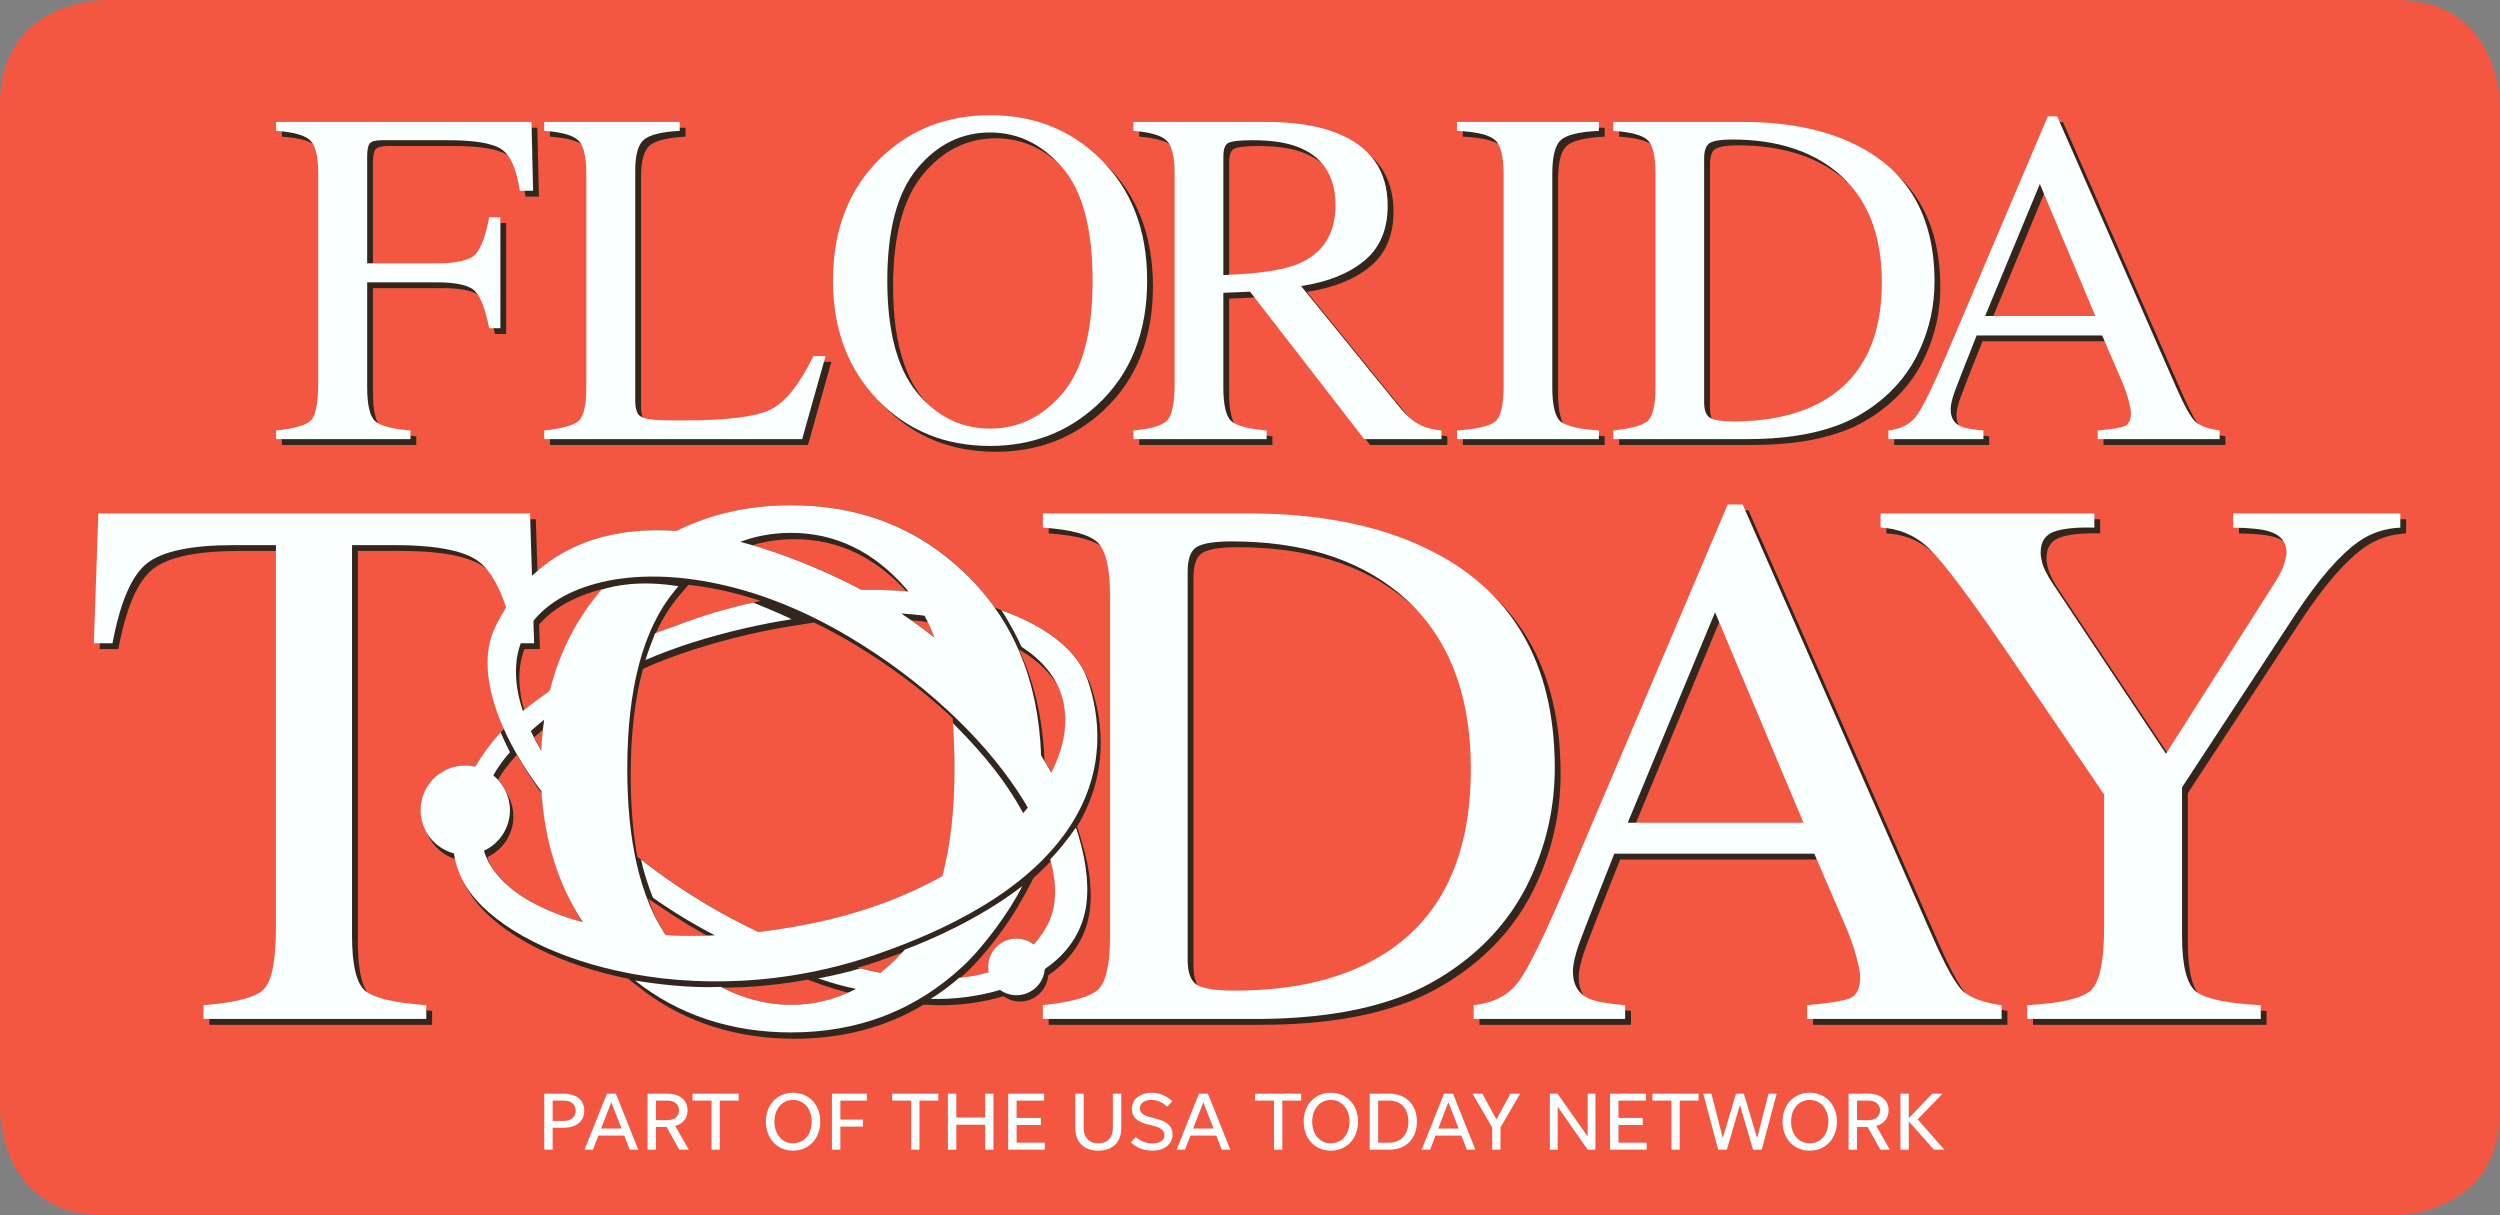 <?xml version="1.0" encoding="UTF-8" standalone="no"?>
<svg
   xmlns:dc="http://purl.org/dc/elements/1.1/"
   xmlns:cc="http://creativecommons.org/ns#"
   xmlns:rdf="http://www.w3.org/1999/02/22-rdf-syntax-ns#"
   xmlns:svg="http://www.w3.org/2000/svg"
   xmlns="http://www.w3.org/2000/svg"
   xmlns:sodipodi="http://sodipodi.sourceforge.net/DTD/sodipodi-0.dtd"
   xmlns:inkscape="http://www.inkscape.org/namespaces/inkscape"
   width="300pt"
   height="145.829pt"
   viewBox="0 0 300 145.829"
   version="1.2"
   id="svg14494"
   sodipodi:docname="Florida Today (2021-01-21).svg"
   inkscape:version="1.0 (4035a4fb49, 2020-05-01)">
  <rect x="0" y="0" width="300" height="145.829" fill="#808080" stroke="none"/>
  <sodipodi:namedview
     inkscape:document-rotation="0"
     pagecolor="#ffffff"
     bordercolor="#666666"
     borderopacity="1"
     objecttolerance="10"
     gridtolerance="10"
     guidetolerance="10"
     inkscape:pageopacity="0"
     inkscape:pageshadow="2"
     inkscape:window-width="1600"
     inkscape:window-height="837"
     id="namedview14496"
     showgrid="false"
     fit-margin-top="0"
     fit-margin-left="0"
     fit-margin-right="0"
     fit-margin-bottom="0"
     inkscape:zoom="1.7180859"
     inkscape:cx="195.00608"
     inkscape:cy="102.33119"
     inkscape:window-x="-8"
     inkscape:window-y="-8"
     inkscape:window-maximized="1"
     inkscape:current-layer="svg14494" />
  <defs
     id="defs4965" />
  <path
     id="path19292"
     d="M 12.501,0 C 12.501,0 0,0 0,12.5 v 120.829 c 0,0 0,12.5 12.501,12.5 H 287.502 c 0,0 12.498,0 12.498,-12.5 V 12.5 C 300,12.5 300,0 287.502,0 H 12.501"
     style="clip-rule:nonzero;fill:#f35742;fill-opacity:1;fill-rule:nonzero;stroke:none;stroke-width:1.006" />
  <path
     style="clip-rule:nonzero;fill:#33261c;fill-opacity:1;fill-rule:nonzero;stroke:none;stroke-width:1.042"
     d="m 33.826,52.356 c 2.266,-0.24 3.67,-0.655 4.215,-1.237 0.562,-0.594 0.842,-2.144 0.842,-4.635 v -24.919 c 0,-2.039 -0.309,-3.369 -0.928,-3.988 -0.618,-0.639 -1.994,-1.029 -4.13,-1.18 v -1.07 H 64.473 l 0.199,8.264 h -1.603 c -0.391,-2.641 -1.131,-4.309 -2.218,-5.001 -1.086,-0.712 -3.231,-1.066 -6.433,-1.07 h -7.865 c -0.769,0 -1.265,0.134 -1.489,0.395 -0.208,0.264 -0.309,0.777 -0.309,1.546 v 12.838 h 8.317 c 2.45,0 4.012,-0.366 4.688,-1.095 0.675,-0.732 1.217,-2.209 1.632,-4.439 h 1.347 v 13.314 h -1.347 c -0.431,-2.23 -0.985,-3.699 -1.66,-4.407 -0.671,-0.732 -2.226,-1.099 -4.659,-1.099 H 44.755 V 47.16 c 0,2.116 0.317,3.475 0.956,4.073 0.655,0.582 2.067,0.956 4.24,1.123 v 1.042 H 33.826 v -1.042"
     id="path19296" />
  <path
     style="clip-rule:nonzero;fill:#33261c;fill-opacity:1;fill-rule:nonzero;stroke:none;stroke-width:1.042"
     d="m 65.995,52.356 c 2.12,-0.224 3.487,-0.598 4.102,-1.123 0.639,-0.541 0.956,-1.9 0.956,-4.073 V 21.566 c 0,-2.039 -0.309,-3.369 -0.928,-3.988 -0.618,-0.639 -1.994,-1.029 -4.13,-1.18 v -1.07 h 16.268 v 1.07 c -2.116,0.114 -3.54,0.46 -4.272,1.042 -0.708,0.578 -1.066,1.827 -1.066,3.735 v 27.641 c 0,0.639 0.102,1.143 0.309,1.518 0.224,0.358 0.704,0.582 1.432,0.675 0.431,0.057 0.879,0.094 1.351,0.11 0.484,0.016 1.383,0.033 2.694,0.033 5.115,0 8.569,-0.423 10.368,-1.265 1.798,-0.846 3.54,-2.999 5.225,-6.462 H 99.764 l -2.808,9.973 H 65.995 v -1.042"
     id="path19302" />
  <path
     style="clip-rule:nonzero;fill:#33261c;fill-opacity:1;fill-rule:nonzero;stroke:none;stroke-width:1.042"
     d="m 110.742,47.807 c 2.376,2.885 5.298,4.325 8.765,4.325 3.389,0 6.283,-1.404 8.679,-4.211 2.417,-2.832 3.625,-7.345 3.625,-13.542 0,-6.274 -1.217,-10.807 -3.654,-13.599 -2.437,-2.787 -5.318,-4.183 -8.651,-4.183 -3.446,0 -6.368,1.449 -8.765,4.354 -2.38,2.885 -3.569,7.357 -3.569,13.428 0,6.047 1.188,10.522 3.569,13.428 m -4.301,-28.206 c 3.54,-3.389 7.894,-5.082 13.066,-5.082 5.188,0 9.55,1.705 13.09,5.111 3.841,3.691 5.758,8.606 5.758,14.75 0,6.234 -1.982,11.198 -5.953,14.889 -3.56,3.296 -7.857,4.94 -12.895,4.944 -5.396,0 -9.867,-1.827 -13.428,-5.481 -3.617,-3.723 -5.424,-8.508 -5.424,-14.351 0,-6.144 1.929,-11.068 5.786,-14.779"
     id="path19308" />
  <path
     style="clip-rule:nonzero;fill:#33261c;fill-opacity:1;fill-rule:nonzero;stroke:none;stroke-width:1.042"
     d="m 156.376,32.414 c 3.052,-1.257 4.578,-3.617 4.578,-7.084 0,-3.328 -1.371,-5.607 -4.102,-6.824 -1.461,-0.655 -3.402,-0.981 -5.815,-0.985 -1.632,0 -2.633,0.122 -3.007,0.366 -0.358,0.224 -0.533,0.769 -0.533,1.632 v 14.185 c 4.138,-0.151 7.096,-0.582 8.879,-1.29 m -19.666,19.942 c 2.209,-0.208 3.585,-0.639 4.13,-1.29 0.541,-0.659 0.814,-2.181 0.814,-4.582 v -24.919 c 0,-2.018 -0.309,-3.341 -0.928,-3.959 -0.602,-0.635 -1.937,-1.038 -4.016,-1.208 v -1.07 h 15.926 c 3.316,0 6.079,0.423 8.289,1.27 4.195,1.591 6.295,4.521 6.295,8.793 0,2.865 -0.94,5.066 -2.812,6.6 -1.855,1.534 -4.382,2.547 -7.585,3.035 l 11.853,14.579 c 0.732,0.895 1.461,1.554 2.193,1.965 0.732,0.411 1.668,0.671 2.808,0.785 v 1.042 h -9.269 l -13.709,-17.7 -3.202,0.142 V 47.16 c 0,2.136 0.317,3.495 0.956,4.073 0.655,0.562 2.067,0.936 4.24,1.123 v 1.042 h -15.983 v -1.042"
     id="path19314" />
  <path
     style="clip-rule:nonzero;fill:#33261c;fill-opacity:1;fill-rule:nonzero;stroke:none;stroke-width:1.042"
     d="m 175.541,52.356 c 2.34,-0.167 3.853,-0.513 4.549,-1.038 0.692,-0.545 1.038,-1.929 1.042,-4.159 V 21.566 c 0,-2.112 -0.35,-3.471 -1.042,-4.073 -0.696,-0.614 -2.209,-0.981 -4.549,-1.095 v -1.07 h 17.021 v 1.07 c -2.34,0.114 -3.857,0.48 -4.549,1.095 -0.696,0.602 -1.042,1.961 -1.042,4.073 V 47.16 c 0,2.23 0.346,3.613 1.042,4.159 0.692,0.525 2.209,0.871 4.549,1.038 v 1.042 h -17.021 v -1.042"
     id="path19320" />
  <path
     style="clip-rule:nonzero;fill:#33261c;fill-opacity:1;fill-rule:nonzero;stroke:none;stroke-width:1.042"
     d="m 205.868,50.81 c 0.472,0.301 1.424,0.452 2.865,0.452 4.5,0 8.195,-0.891 11.1,-2.669 4.456,-2.734 6.681,-7.406 6.685,-14.018 0,-5.9 -1.835,-10.339 -5.505,-13.314 -3.145,-2.547 -7.316,-3.821 -12.5,-3.821 -1.294,0 -2.173,0.138 -2.645,0.419 -0.448,0.281 -0.671,0.899 -0.671,1.855 v 29.244 c 0,0.936 0.224,1.554 0.671,1.851 m -11.572,1.546 c 2.1,-0.224 3.467,-0.598 4.102,-1.123 0.639,-0.541 0.956,-1.9 0.956,-4.073 V 21.566 c 0,-2.096 -0.309,-3.442 -0.928,-4.045 -0.618,-0.598 -1.994,-0.972 -4.13,-1.123 v -1.07 h 15.507 c 5.229,0 9.644,0.867 13.261,2.588 6.514,3.092 9.774,8.614 9.774,16.577 0,2.861 -0.59,5.587 -1.77,8.171 -1.16,2.584 -2.922,4.769 -5.282,6.547 -1.497,1.123 -3.052,1.978 -4.659,2.555 -2.942,1.086 -6.555,1.632 -10.844,1.632 h -15.987 v -1.042"
     id="path19326" />
  <path
     style="clip-rule:nonzero;fill:#33261c;fill-opacity:1;fill-rule:nonzero;stroke:none;stroke-width:1.042"
     d="m 252.14,38.619 -6.661,-15.841 -6.571,15.841 z m -24.837,14.779 v -1.042 c 1.481,-0.167 2.588,-0.728 3.316,-1.685 0.753,-0.956 2.022,-3.548 3.821,-7.78 l 11.995,-28.235 h 1.123 l 14.327,32.617 c 0.96,2.169 1.713,3.52 2.275,4.045 0.582,0.505 1.546,0.85 2.893,1.038 v 1.042 h -14.632 v -1.042 c 1.685,-0.146 2.771,-0.326 3.255,-0.533 0.488,-0.224 0.732,-0.757 0.732,-1.603 0,-0.277 -0.093,-0.777 -0.281,-1.489 -0.187,-0.708 -0.452,-1.457 -0.785,-2.246 l -2.389,-5.534 h -15.055 c -1.501,3.764 -2.401,6.071 -2.698,6.913 -0.285,0.822 -0.423,1.477 -0.423,1.965 0,0.972 0.395,1.648 1.18,2.022 0.488,0.224 1.404,0.395 2.751,0.505 v 1.042 h -11.405"
     id="path19332" />
  <path
     style="clip-rule:nonzero;fill:#33261c;fill-opacity:1;fill-rule:nonzero;stroke:none;stroke-width:1.042"
     d="m 144.291,118.856 c 0.745,0.476 2.266,0.716 4.565,0.716 7.161,0 13.062,-1.42 17.688,-4.256 7.1,-4.354 10.653,-11.8 10.657,-22.339 0,-9.403 -2.93,-16.475 -8.777,-21.224 -5.013,-4.057 -11.658,-6.087 -19.926,-6.087 -2.059,0 -3.463,0.224 -4.207,0.671 -0.716,0.448 -1.074,1.432 -1.074,2.958 V 115.902 c 0,1.489 0.358,2.478 1.074,2.954 m -18.445,2.462 c 3.341,-0.358 5.522,-0.956 6.535,-1.79 1.013,-0.867 1.522,-3.031 1.522,-6.49 V 72.249 c 0,-3.345 -0.492,-5.493 -1.477,-6.449 -0.985,-0.956 -3.178,-1.55 -6.58,-1.79 v -1.701 h 24.711 c 8.329,0 15.373,1.371 21.134,4.118 10.388,4.928 15.58,13.733 15.58,26.416 0,4.569 -0.94,8.911 -2.82,13.029 -1.851,4.118 -4.659,7.597 -8.419,10.433 -2.389,1.79 -4.867,3.145 -7.43,4.073 -4.688,1.729 -10.449,2.596 -17.281,2.596 h -25.476 v -1.656"
     id="path19338" />
  <path
     style="clip-rule:nonzero;fill:#33261c;fill-opacity:1;fill-rule:nonzero;stroke:none;stroke-width:1.042"
     d="m 217.118,99.426 -10.612,-25.256 -10.478,25.256 z m -39.583,23.547 v -1.656 c 2.36,-0.269 4.118,-1.164 5.286,-2.686 1.196,-1.526 3.223,-5.66 6.087,-12.402 l 19.12,-44.995 h 1.79 l 22.831,51.978 c 1.526,3.463 2.734,5.611 3.63,6.449 0.924,0.806 2.462,1.359 4.61,1.656 v 1.656 h -23.324 v -1.656 c 2.686,-0.236 4.415,-0.521 5.192,-0.85 0.773,-0.358 1.16,-1.208 1.164,-2.551 0,-0.452 -0.151,-1.241 -0.448,-2.372 -0.301,-1.135 -0.716,-2.327 -1.253,-3.585 l -3.809,-8.818 h -23.995 c -2.389,5.998 -3.821,9.668 -4.297,11.015 -0.452,1.31 -0.675,2.356 -0.675,3.133 0,1.55 0.631,2.625 1.88,3.223 0.777,0.358 2.242,0.627 4.39,0.806 v 1.656 h -18.18"
     id="path19344" />
  <path
     style="clip-rule:nonzero;fill:#33261c;fill-opacity:1;fill-rule:nonzero;stroke:none;stroke-width:1.042"
     d="m 252.018,62.309 v 1.701 c -2.144,-0.061 -3.76,0.106 -4.834,0.492 -1.074,0.391 -1.611,1.225 -1.611,2.507 0,0.391 0.089,0.883 0.269,1.477 0.179,0.57 0.582,1.331 1.208,2.283 l 13.566,20.374 13.163,-20.687 c 0.537,-0.863 0.879,-1.579 1.034,-2.148 0.175,-0.566 0.269,-0.985 0.269,-1.253 0,-1.314 -0.708,-2.177 -2.108,-2.596 -0.834,-0.269 -2.266,-0.415 -4.297,-0.448 v -1.701 h 20.056 v 1.701 c -1.847,0.089 -3.507,0.643 -4.968,1.656 -2.271,1.583 -4.822,4.525 -7.658,8.818 l -13.566,20.687 v 17.867 c 0,3.552 0.566,5.774 1.705,6.669 1.164,0.867 3.743,1.404 7.743,1.611 v 1.656 h -28.027 v -1.656 c 4.15,-0.236 6.714,-0.85 7.703,-1.835 1.013,-1.017 1.518,-3.524 1.522,-7.524 V 96.021 l -12,-17.594 c -4.15,-6.059 -7.06,-9.941 -8.732,-11.641 -1.672,-1.729 -3.699,-2.653 -6.087,-2.775 v -1.701 h 25.651"
     id="path19350" />
  <path
     style="clip-rule:nonzero;fill:#33261c;fill-opacity:1;fill-rule:nonzero;stroke:none;stroke-width:1.042"
     d="M 12.496,62.309 H 64.299 l 0.492,15.58 h -2.193 c -1.074,-4.895 -2.45,-8.073 -4.118,-9.534 -1.644,-1.493 -5.119,-2.242 -10.433,-2.242 h -5.103 v 46.924 c 0,3.552 0.549,5.762 1.656,6.624 1.103,0.838 3.52,1.388 7.251,1.656 v 1.656 H 25.122 v -1.656 c 3.882,-0.297 6.299,-0.94 7.255,-1.929 0.952,-0.981 1.432,-3.459 1.432,-7.43 V 66.113 h -5.103 c -5.078,0 -8.541,0.732 -10.388,2.193 -1.823,1.465 -3.194,4.659 -4.118,9.583 h -2.242 l 0.537,-15.58"
     id="path19356" />
  <path
     style="clip-rule:nonzero;fill:#33261c;fill-opacity:1;fill-rule:nonzero;stroke:none;stroke-width:1.042"
     d="m 129.289,99.748 c -0.045,-0.134 -0.334,-1.07 -0.415,-1.322 3.882,-6.482 3.084,-12.691 1.685,-16.805 -0.981,-2.877 -3.662,-5.408 -7.76,-7.324 -0.757,-0.35 -2.523,-1.062 -3.422,-1.388 -1.042,-1.465 -2.222,-2.844 -3.552,-4.126 -5.644,-5.432 -12.598,-8.15 -20.866,-8.15 -5.074,0 -9.656,1.034 -13.745,3.084 -2.983,-0.212 -5.758,-0.028 -8.305,0.574 -7.719,1.835 -11.609,7.048 -13.513,11.092 -1.294,2.751 -1.123,6.437 0.492,10.653 0.183,0.472 0.387,0.944 0.598,1.42 -1.176,1.298 -2.637,3.044 -3.418,4.541 -0.387,-0.089 -0.789,-0.134 -1.204,-0.134 -2.954,0 -5.359,2.405 -5.359,5.359 0,2.486 1.701,4.586 4,5.188 0.199,1.322 0.655,2.669 1.465,3.967 1.335,2.14 3.695,4.203 6.836,5.969 3.206,1.807 7.149,3.247 11.405,4.179 0.252,0.057 0.509,0.102 0.765,0.155 0.671,0.525 1.827,1.424 2.018,1.567 5.017,3.723 11.096,5.648 17.965,5.648 5.778,0 10.946,-1.367 15.503,-4.089 0.586,0.024 1.676,0.069 1.823,0.073 2.604,0.024 5.302,-0.354 7.751,-1.086 0.557,0.399 1.241,0.639 1.978,0.639 1.786,0 3.255,-1.388 3.389,-3.137 2.181,-1.506 4.159,-3.711 4.842,-6.905 0.529,-2.466 0.26,-5.591 -0.769,-9.041 -0.061,-0.195 -0.122,-0.395 -0.187,-0.598 m -71.183,2.344 c 1.839,-0.85 3.121,-2.714 3.121,-4.871 0,-1.681 -0.781,-3.186 -1.998,-4.171 0.557,-0.989 1.318,-2.035 2.421,-3.247 0.936,1.713 2.063,3.442 3.361,5.164 0.374,5.986 2.026,11.222 4.96,15.71 -6.47,-1.77 -10.734,-4.834 -11.865,-8.586 m 5.623,-14.368 c 0.509,-0.46 1.046,-0.911 1.603,-1.355 -0.175,1.204 -0.293,2.45 -0.354,3.723 -0.472,-0.802 -0.883,-1.591 -1.249,-2.368 m 8.272,-16.707 c -2.869,3.402 -4.862,7.361 -5.99,11.865 -0.7,0.509 -1.449,1.062 -2.279,1.681 -0.326,0.24 -0.643,0.496 -0.96,0.761 -1.196,-3.617 -1.103,-6.864 0.346,-9.452 1.538,-2.755 4.468,-4.777 8.464,-5.847 0.5,-0.138 1.017,-0.256 1.546,-0.358 -0.391,0.472 -1.074,1.29 -1.127,1.351 m 40.177,5.501 c -1.294,-1.017 -2.629,-1.99 -4.004,-2.901 0.956,0.061 1.888,0.155 2.799,0.269 0.444,0.818 0.842,1.697 1.204,2.633 M 94.959,63.949 c 5.314,0 9.912,2.222 13.79,6.669 0.102,0.114 0.191,0.24 0.285,0.358 -1.579,-0.13 -3.194,-0.208 -4.846,-0.203 -0.256,0 -0.517,0.012 -0.777,0.012 -0.911,-0.484 -1.827,-0.952 -2.763,-1.392 -4.171,-1.949 -8.101,-3.406 -11.78,-4.37 1.904,-0.716 3.931,-1.074 6.091,-1.074 m -13.969,6.938 c 0.126,-0.151 0.903,-1.054 1.253,-1.461 0.989,0.114 1.99,0.256 3.003,0.448 2.376,0.456 4.757,1.131 7.141,1.998 -0.895,0.195 -2.344,0.513 -2.458,0.537 -2.999,0.688 -5.949,1.583 -8.793,2.686 -0.842,0.326 -2.36,0.834 -3.276,1.18 0.838,-2.071 1.88,-3.87 3.129,-5.387 m 3.691,41.402 c -1.632,0.033 -3.219,0.008 -4.769,-0.077 -0.993,-1.489 -1.823,-3.198 -2.494,-5.115 0.358,0.236 1.192,0.789 1.278,0.846 2.283,1.583 4.667,3.027 7.125,4.305 -0.378,0.012 -0.761,0.033 -1.139,0.041 m 10.278,8.293 c -2.881,0 -5.766,-0.769 -8.191,-2.03 -0.061,-0.033 -0.92,-0.549 -1.322,-0.789 1.103,0.012 2.209,-0.004 3.324,-0.061 2.608,-0.122 5.204,-0.427 7.768,-0.899 0.557,0.199 1.921,0.692 2.014,0.72 1.554,0.517 2.848,0.867 4.199,1.147 -2.389,1.253 -4.993,1.912 -7.792,1.912 m 13.363,-6.307 c -0.838,0.92 -1.717,1.742 -2.633,2.47 -0.692,-0.134 -1.4,-0.285 -2.136,-0.464 -0.077,-0.016 -1.465,-0.403 -2.136,-0.59 1.217,-0.33 2.429,-0.696 3.625,-1.107 1.575,-0.541 3.08,-1.107 4.521,-1.693 -0.203,0.224 -1.152,1.286 -1.241,1.383 m -9.045,-3.87 c -2.738,0.643 -5.489,1.119 -8.236,1.436 -2.063,-0.972 -4.114,-2.051 -6.12,-3.247 -2.673,-1.591 -5.188,-3.3 -7.499,-5.086 -0.106,-0.085 -0.769,-0.566 -1.208,-0.895 -0.606,-3.044 -0.907,-6.486 -0.907,-10.327 0,-4.915 0.492,-9.176 1.473,-12.781 3.927,-1.762 8.268,-3.084 12.345,-4.045 1.807,-0.423 3.601,-0.781 5.371,-1.066 0.146,-0.024 1.978,-0.317 2.808,-0.452 1.534,0.741 3.068,1.558 4.59,2.466 4.285,2.547 8.26,5.505 11.804,8.785 0.199,0.183 0.391,0.366 0.586,0.549 0.065,0.724 0.142,1.575 0.151,1.717 0.089,1.493 0.138,3.292 0.138,4.826 0,4.968 -0.488,9.249 -1.461,12.858 -4.106,2.291 -8.74,4.065 -13.835,5.261 m 26.282,0.899 c -0.435,0.753 -0.924,1.432 -1.465,2.034 -0.578,-0.444 -1.298,-0.712 -2.079,-0.712 -1.876,0 -3.398,1.53 -3.398,3.402 0,0.22 0.02,0.435 0.061,0.643 -0.968,0.289 -2.022,0.496 -3.153,0.623 -0.11,0.008 -1.261,0.126 -1.701,0.171 0.574,-0.464 1.135,-0.94 1.689,-1.449 2.38,-2.214 5.184,-5.957 6.807,-8.94 0.122,-0.232 0.948,-1.689 1.318,-2.474 0.798,-0.704 1.538,-1.42 2.218,-2.161 0.098,0.326 0.252,0.834 0.264,0.879 0.85,3.19 0.663,5.868 -0.562,7.983 m 0.631,-18.579 c -0.382,-0.692 -0.789,-1.383 -1.221,-2.071 -0.179,-5.033 -1.213,-9.521 -3.084,-13.473 0.321,0.199 0.968,0.594 1.054,0.651 2.405,1.636 3.979,3.674 4.602,6.022 0.712,2.702 0.244,5.745 -1.351,8.87"
     id="path19362" />
  <path
     style="clip-rule:nonzero;fill:#33261c;fill-opacity:1;fill-rule:nonzero;stroke:none;stroke-width:1.042"
     d="m 129.667,100.505 c -0.045,-0.134 -0.334,-1.074 -0.415,-1.327 3.882,-6.482 3.084,-12.691 1.681,-16.805 -0.977,-2.877 -3.662,-5.408 -7.756,-7.32 -0.757,-0.354 -2.527,-1.062 -3.422,-1.392 -1.046,-1.465 -2.222,-2.844 -3.556,-4.126 -5.64,-5.432 -12.594,-8.146 -20.862,-8.146 -5.074,0 -9.656,1.029 -13.745,3.08 -2.987,-0.212 -5.762,-0.028 -8.305,0.578 -7.719,1.831 -11.609,7.043 -13.513,11.088 -1.294,2.751 -1.127,6.437 0.492,10.657 0.179,0.468 0.382,0.944 0.594,1.42 -1.176,1.294 -2.637,3.044 -3.414,4.541 -0.387,-0.089 -0.789,-0.138 -1.204,-0.138 -2.954,0 -5.359,2.405 -5.359,5.363 0,2.486 1.701,4.582 4,5.184 0.199,1.327 0.655,2.669 1.465,3.971 1.331,2.136 3.695,4.199 6.832,5.965 3.21,1.807 7.153,3.251 11.41,4.183 0.252,0.053 0.509,0.102 0.765,0.151 0.667,0.525 1.827,1.428 2.018,1.571 5.013,3.723 11.096,5.648 17.965,5.648 5.778,0 10.946,-1.371 15.499,-4.089 0.59,0.02 1.681,0.069 1.827,0.069 2.6,0.024 5.298,-0.35 7.751,-1.082 0.557,0.399 1.241,0.635 1.978,0.635 1.786,0 3.251,-1.383 3.389,-3.137 2.181,-1.506 4.154,-3.707 4.842,-6.905 0.525,-2.462 0.26,-5.591 -0.773,-9.037 -0.057,-0.199 -0.118,-0.399 -0.183,-0.598 m -71.183,2.344 c 1.839,-0.85 3.121,-2.714 3.121,-4.871 0,-1.685 -0.781,-3.19 -2.002,-4.175 0.557,-0.989 1.322,-2.03 2.425,-3.243 0.936,1.709 2.063,3.442 3.357,5.16 0.378,5.986 2.026,11.222 4.96,15.715 -6.47,-1.774 -10.73,-4.834 -11.861,-8.586 M 64.107,88.477 c 0.509,-0.46 1.042,-0.907 1.599,-1.355 -0.171,1.204 -0.289,2.45 -0.35,3.727 -0.472,-0.802 -0.887,-1.591 -1.249,-2.372 m 8.272,-16.707 c -2.869,3.406 -4.862,7.361 -5.99,11.869 -0.7,0.509 -1.449,1.058 -2.283,1.676 -0.321,0.244 -0.643,0.496 -0.956,0.761 -1.196,-3.613 -1.103,-6.86 0.346,-9.448 1.538,-2.759 4.464,-4.781 8.459,-5.851 0.505,-0.134 1.021,-0.252 1.55,-0.354 -0.395,0.468 -1.074,1.286 -1.127,1.347 m 40.177,5.505 c -1.294,-1.021 -2.629,-1.99 -4.008,-2.901 0.96,0.057 1.888,0.151 2.799,0.264 0.448,0.818 0.846,1.701 1.208,2.637 M 95.337,64.701 c 5.314,0 9.908,2.222 13.79,6.669 0.098,0.114 0.187,0.244 0.285,0.358 -1.579,-0.13 -3.194,-0.203 -4.846,-0.203 -0.26,0 -0.521,0.012 -0.781,0.016 -0.907,-0.484 -1.823,-0.956 -2.759,-1.392 -4.171,-1.953 -8.101,-3.41 -11.78,-4.374 1.9,-0.716 3.931,-1.074 6.091,-1.074 M 81.368,71.639 c 0.126,-0.151 0.903,-1.054 1.253,-1.457 0.989,0.11 1.99,0.252 3.003,0.448 2.372,0.452 4.757,1.127 7.141,1.994 -0.899,0.195 -2.344,0.513 -2.458,0.541 -3.003,0.684 -5.949,1.583 -8.793,2.686 -0.842,0.321 -2.36,0.834 -3.276,1.176 0.838,-2.067 1.88,-3.87 3.129,-5.387 m 3.691,41.402 c -1.632,0.037 -3.223,0.008 -4.769,-0.077 -0.993,-1.489 -1.823,-3.198 -2.494,-5.111 0.358,0.236 1.192,0.785 1.278,0.842 2.279,1.587 4.663,3.027 7.125,4.305 -0.382,0.016 -0.761,0.033 -1.139,0.041 m 10.278,8.293 c -2.885,0 -5.766,-0.769 -8.191,-2.03 -0.061,-0.028 -0.92,-0.545 -1.322,-0.785 1.103,0.008 2.209,-0.008 3.324,-0.061 2.608,-0.126 5.2,-0.431 7.768,-0.903 0.553,0.199 1.921,0.692 2.01,0.72 1.558,0.521 2.848,0.867 4.203,1.147 -2.389,1.253 -4.993,1.912 -7.792,1.912 m 13.359,-6.307 c -0.834,0.924 -1.713,1.746 -2.629,2.47 -0.696,-0.134 -1.404,-0.285 -2.14,-0.46 -0.073,-0.02 -1.461,-0.403 -2.132,-0.59 1.217,-0.334 2.425,-0.7 3.625,-1.111 1.575,-0.541 3.076,-1.103 4.521,-1.693 -0.203,0.224 -1.156,1.29 -1.245,1.383 m -9.041,-3.866 c -2.738,0.639 -5.489,1.119 -8.236,1.436 -2.067,-0.972 -4.118,-2.055 -6.124,-3.247 -2.673,-1.595 -5.184,-3.3 -7.499,-5.09 -0.106,-0.081 -0.765,-0.566 -1.208,-0.891 -0.602,-3.048 -0.903,-6.486 -0.903,-10.331 0,-4.915 0.492,-9.172 1.473,-12.777 3.927,-1.762 8.268,-3.084 12.345,-4.049 1.807,-0.423 3.601,-0.777 5.371,-1.066 0.142,-0.02 1.973,-0.317 2.804,-0.448 1.538,0.741 3.068,1.554 4.594,2.462 4.285,2.551 8.256,5.505 11.804,8.785 0.199,0.183 0.391,0.37 0.582,0.553 0.069,0.724 0.142,1.575 0.155,1.713 0.089,1.493 0.134,3.292 0.134,4.826 0,4.968 -0.488,9.253 -1.461,12.858 -4.102,2.291 -8.736,4.061 -13.831,5.265 m 26.282,0.895 c -0.439,0.757 -0.924,1.432 -1.469,2.039 -0.574,-0.448 -1.294,-0.712 -2.075,-0.712 -1.876,0 -3.402,1.526 -3.402,3.398 0,0.224 0.024,0.435 0.061,0.647 -0.968,0.285 -2.018,0.492 -3.149,0.614 -0.11,0.016 -1.261,0.13 -1.701,0.175 0.57,-0.46 1.135,-0.94 1.685,-1.449 2.384,-2.209 5.188,-5.953 6.812,-8.94 0.122,-0.228 0.948,-1.689 1.318,-2.474 0.793,-0.7 1.534,-1.42 2.214,-2.161 0.102,0.33 0.252,0.838 0.269,0.883 0.85,3.186 0.663,5.863 -0.562,7.979 m 0.631,-18.579 c -0.387,-0.692 -0.789,-1.379 -1.221,-2.071 -0.183,-5.029 -1.213,-9.521 -3.084,-13.472 0.321,0.199 0.968,0.598 1.054,0.655 2.405,1.632 3.979,3.67 4.602,6.022 0.712,2.698 0.244,5.745 -1.351,8.866"
     id="path19368" />
  <path
     style="clip-rule:nonzero;fill:#faffff;fill-opacity:1;fill-rule:nonzero;stroke:none;stroke-width:1.042"
     d="m 33.13,51.656 c 2.266,-0.24 3.67,-0.651 4.211,-1.233 0.566,-0.598 0.846,-2.144 0.846,-4.635 v -24.919 c 0,-2.043 -0.309,-3.369 -0.928,-3.988 C 36.641,16.243 35.266,15.849 33.13,15.702 V 14.632 H 63.778 l 0.195,8.26 H 62.374 C 61.979,20.251 61.243,18.587 60.152,17.891 59.07,17.183 56.921,16.825 53.719,16.825 h -7.865 c -0.765,0 -1.261,0.13 -1.489,0.395 -0.203,0.26 -0.305,0.777 -0.305,1.542 v 12.838 h 8.313 c 2.454,0 4.016,-0.362 4.692,-1.095 0.675,-0.728 1.217,-2.209 1.632,-4.435 h 1.347 v 13.314 h -1.347 c -0.435,-2.23 -0.985,-3.699 -1.66,-4.411 -0.671,-0.732 -2.23,-1.095 -4.663,-1.095 h -8.313 v 12.581 c 0,2.12 0.317,3.475 0.952,4.077 0.655,0.578 2.071,0.952 4.244,1.119 v 1.042 H 33.13 v -1.042"
     id="path19374" />
  <path
     style="clip-rule:nonzero;fill:#faffff;fill-opacity:1;fill-rule:nonzero;stroke:none;stroke-width:1.042"
     d="m 65.299,51.656 c 2.116,-0.224 3.483,-0.594 4.102,-1.119 0.639,-0.545 0.956,-1.9 0.956,-4.077 V 20.87 c 0,-2.043 -0.309,-3.369 -0.928,-3.988 -0.618,-0.639 -1.994,-1.034 -4.13,-1.18 v -1.07 h 16.268 v 1.07 c -2.12,0.11 -3.54,0.456 -4.272,1.038 -0.712,0.582 -1.066,1.827 -1.066,3.739 v 27.641 c 0,0.635 0.102,1.143 0.309,1.514 0.224,0.358 0.7,0.582 1.432,0.675 0.431,0.057 0.879,0.094 1.347,0.114 0.488,0.016 1.388,0.028 2.698,0.028 5.115,0 8.569,-0.423 10.368,-1.261 1.794,-0.846 3.536,-2.999 5.225,-6.466 h 1.461 l -2.812,9.973 H 65.299 v -1.042"
     id="path19380" />
  <path
     style="clip-rule:nonzero;fill:#faffff;fill-opacity:1;fill-rule:nonzero;stroke:none;stroke-width:1.042"
     d="m 110.042,47.111 c 2.38,2.881 5.302,4.321 8.769,4.321 3.389,0 6.283,-1.404 8.679,-4.211 2.413,-2.828 3.621,-7.34 3.621,-13.542 0,-6.274 -1.217,-10.803 -3.65,-13.595 -2.437,-2.791 -5.318,-4.187 -8.651,-4.187 -3.446,0 -6.368,1.453 -8.769,4.354 -2.38,2.885 -3.564,7.361 -3.564,13.428 0,6.051 1.184,10.527 3.564,13.432 m -4.297,-28.206 c 3.54,-3.389 7.894,-5.082 13.066,-5.082 5.188,0 9.55,1.701 13.09,5.111 3.837,3.687 5.758,8.602 5.758,14.746 0,6.238 -1.986,11.202 -5.957,14.889 -3.556,3.3 -7.857,4.944 -12.891,4.944 -5.396,0 -9.871,-1.823 -13.432,-5.477 -3.613,-3.727 -5.42,-8.512 -5.42,-14.355 0,-6.144 1.929,-11.064 5.786,-14.775"
     id="path19386" />
  <path
     style="clip-rule:nonzero;fill:#faffff;fill-opacity:1;fill-rule:nonzero;stroke:none;stroke-width:1.042"
     d="m 155.676,31.714 c 3.056,-1.253 4.578,-3.613 4.582,-7.08 0,-3.333 -1.371,-5.607 -4.102,-6.828 -1.461,-0.655 -3.402,-0.981 -5.819,-0.981 -1.628,0 -2.633,0.122 -3.003,0.366 -0.358,0.224 -0.533,0.765 -0.533,1.628 v 14.185 c 4.138,-0.146 7.096,-0.578 8.875,-1.29 m -19.666,19.942 c 2.209,-0.203 3.589,-0.635 4.13,-1.29 0.545,-0.655 0.814,-2.181 0.814,-4.578 v -24.919 c 0,-2.022 -0.309,-3.345 -0.924,-3.959 -0.602,-0.639 -1.941,-1.042 -4.02,-1.208 v -1.07 h 15.93 c 3.316,0 6.075,0.423 8.285,1.265 4.195,1.595 6.295,4.525 6.295,8.793 0,2.865 -0.936,5.066 -2.812,6.604 -1.851,1.534 -4.382,2.547 -7.581,3.031 l 11.853,14.579 c 0.728,0.899 1.461,1.554 2.193,1.965 0.728,0.415 1.664,0.675 2.808,0.785 v 1.042 h -9.273 l -13.704,-17.696 -3.202,0.138 V 46.46 c 0,2.136 0.313,3.495 0.952,4.077 0.655,0.562 2.067,0.936 4.244,1.119 v 1.042 h -15.987 v -1.042"
     id="path19392" />
  <path
     style="clip-rule:nonzero;fill:#faffff;fill-opacity:1;fill-rule:nonzero;stroke:none;stroke-width:1.042"
     d="m 174.841,51.656 c 2.34,-0.167 3.857,-0.513 4.549,-1.038 0.696,-0.541 1.038,-1.929 1.042,-4.159 V 20.87 c 0,-2.116 -0.346,-3.471 -1.042,-4.073 -0.692,-0.618 -2.209,-0.985 -4.549,-1.095 v -1.07 h 17.025 v 1.07 c -2.344,0.11 -3.857,0.476 -4.553,1.095 -0.692,0.602 -1.038,1.957 -1.038,4.073 V 46.46 c 0,2.23 0.346,3.617 1.038,4.159 0.696,0.525 2.209,0.871 4.553,1.038 v 1.042 h -17.025 v -1.042"
     id="path19398" />
  <path
     style="clip-rule:nonzero;fill:#faffff;fill-opacity:1;fill-rule:nonzero;stroke:none;stroke-width:1.042"
     d="m 205.172,50.114 c 0.468,0.301 1.42,0.452 2.865,0.452 4.496,0 8.195,-0.891 11.096,-2.669 4.46,-2.734 6.689,-7.406 6.689,-14.018 0,-5.9 -1.835,-10.339 -5.509,-13.318 -3.145,-2.547 -7.312,-3.821 -12.5,-3.821 -1.29,0 -2.173,0.142 -2.641,0.419 -0.448,0.285 -0.675,0.903 -0.675,1.855 v 29.248 c 0,0.936 0.228,1.55 0.675,1.851 m -11.572,1.542 c 2.096,-0.224 3.463,-0.594 4.102,-1.119 0.635,-0.545 0.952,-1.9 0.956,-4.077 V 20.87 c 0,-2.096 -0.309,-3.446 -0.928,-4.045 -0.618,-0.598 -1.994,-0.977 -4.13,-1.123 v -1.07 h 15.507 c 5.225,0 9.644,0.867 13.257,2.588 6.519,3.088 9.778,8.614 9.778,16.573 0,2.865 -0.59,5.591 -1.77,8.175 -1.16,2.584 -2.922,4.765 -5.282,6.547 -1.497,1.119 -3.052,1.973 -4.663,2.555 -2.942,1.086 -6.555,1.628 -10.844,1.628 h -15.983 v -1.042"
     id="path19404" />
  <path
     style="clip-rule:nonzero;fill:#faffff;fill-opacity:1;fill-rule:nonzero;stroke:none;stroke-width:1.042"
     d="m 251.44,37.923 -6.657,-15.845 -6.571,15.845 z m -24.833,14.775 v -1.042 c 1.481,-0.167 2.584,-0.728 3.316,-1.681 0.749,-0.956 2.022,-3.552 3.821,-7.784 l 11.995,-28.231 h 1.123 l 14.327,32.613 c 0.956,2.173 1.713,3.52 2.275,4.045 0.578,0.509 1.546,0.854 2.893,1.038 v 1.042 h -14.636 v -1.042 c 1.685,-0.146 2.775,-0.326 3.259,-0.529 0.488,-0.228 0.728,-0.757 0.728,-1.603 0,-0.281 -0.093,-0.777 -0.277,-1.489 -0.191,-0.708 -0.452,-1.457 -0.789,-2.246 L 252.258,40.255 h -15.059 c -1.497,3.764 -2.397,6.067 -2.698,6.909 -0.281,0.826 -0.419,1.481 -0.419,1.965 0,0.977 0.391,1.652 1.18,2.026 0.484,0.224 1.4,0.391 2.751,0.5 v 1.042 h -11.405"
     id="path19410" />
  <path
     style="clip-rule:nonzero;fill:#faffff;fill-opacity:1;fill-rule:nonzero;stroke:none;stroke-width:1.042"
     d="m 143.595,118.16 c 0.745,0.476 2.266,0.712 4.565,0.712 7.161,0 13.057,-1.416 17.684,-4.252 7.104,-4.354 10.653,-11.804 10.657,-22.339 0,-9.403 -2.93,-16.48 -8.777,-21.224 -5.013,-4.057 -11.654,-6.087 -19.922,-6.087 -2.059,0 -3.463,0.224 -4.207,0.671 -0.72,0.448 -1.078,1.432 -1.078,2.954 v 46.606 c 0,1.493 0.358,2.478 1.078,2.958 m -18.449,2.462 c 3.345,-0.362 5.522,-0.956 6.539,-1.79 1.013,-0.867 1.518,-3.031 1.522,-6.494 V 71.554 c 0,-3.345 -0.492,-5.493 -1.477,-6.449 -0.985,-0.956 -3.182,-1.554 -6.584,-1.794 v -1.697 h 24.715 c 8.325,0 15.373,1.371 21.13,4.118 10.388,4.923 15.58,13.729 15.58,26.416 0,4.565 -0.936,8.907 -2.82,13.025 -1.851,4.122 -4.655,7.601 -8.415,10.433 -2.389,1.79 -4.867,3.149 -7.434,4.077 -4.688,1.729 -10.445,2.592 -17.281,2.592 h -25.476 v -1.652"
     id="path19416" />
  <path
     style="clip-rule:nonzero;fill:#faffff;fill-opacity:1;fill-rule:nonzero;stroke:none;stroke-width:1.042"
     d="m 216.418,98.726 -10.612,-25.252 -10.478,25.252 z m -39.579,23.547 v -1.652 c 2.356,-0.273 4.118,-1.168 5.286,-2.69 1.192,-1.522 3.223,-5.656 6.087,-12.402 l 19.116,-44.991 h 1.79 l 22.835,51.978 c 1.522,3.463 2.734,5.611 3.625,6.449 0.928,0.806 2.462,1.355 4.614,1.656 v 1.652 h -23.328 v -1.652 c 2.686,-0.24 4.415,-0.525 5.192,-0.85 0.777,-0.358 1.164,-1.213 1.168,-2.555 0,-0.448 -0.151,-1.237 -0.452,-2.372 -0.297,-1.131 -0.716,-2.327 -1.253,-3.581 l -3.805,-8.822 h -23.999 c -2.389,6.002 -3.817,9.672 -4.297,11.015 -0.448,1.314 -0.671,2.36 -0.671,3.133 0,1.554 0.627,2.629 1.88,3.227 0.777,0.358 2.238,0.627 4.39,0.806 v 1.652 h -18.18"
     id="path19422" />
  <path
     style="clip-rule:nonzero;fill:#faffff;fill-opacity:1;fill-rule:nonzero;stroke:none;stroke-width:1.042"
     d="m 251.322,61.613 v 1.701 c -2.148,-0.061 -3.76,0.102 -4.838,0.488 -1.074,0.391 -1.607,1.225 -1.607,2.511 0,0.391 0.089,0.883 0.264,1.477 0.183,0.566 0.586,1.327 1.213,2.283 l 13.566,20.374 13.159,-20.687 c 0.541,-0.867 0.883,-1.579 1.034,-2.148 0.179,-0.566 0.269,-0.985 0.269,-1.253 0,-1.314 -0.704,-2.181 -2.104,-2.596 -0.838,-0.269 -2.266,-0.419 -4.301,-0.448 v -1.701 h 20.06 v 1.701 c -1.851,0.089 -3.507,0.643 -4.972,1.656 -2.266,1.583 -4.822,4.521 -7.658,8.818 l -13.562,20.687 v 17.863 c 0,3.552 0.566,5.774 1.701,6.673 1.164,0.863 3.748,1.4 7.747,1.611 v 1.652 h -28.027 v -1.652 c 4.146,-0.24 6.714,-0.85 7.699,-1.839 1.013,-1.013 1.522,-3.52 1.526,-7.52 V 95.325 l -12,-17.594 c -4.154,-6.059 -7.064,-9.941 -8.732,-11.641 -1.672,-1.733 -3.703,-2.657 -6.091,-2.775 v -1.701 h 25.655"
     id="path19428" />
  <path
     style="clip-rule:nonzero;fill:#faffff;fill-opacity:1;fill-rule:nonzero;stroke:none;stroke-width:1.042"
     d="m 11.8,61.613 h 51.803 l 0.492,15.58 h -2.193 c -1.074,-4.895 -2.45,-8.077 -4.122,-9.538 -1.64,-1.493 -5.119,-2.238 -10.429,-2.238 h -5.107 v 46.92 c 0,3.552 0.553,5.762 1.66,6.628 1.103,0.834 3.52,1.383 7.251,1.656 v 1.652 H 24.426 v -1.652 c 3.878,-0.301 6.299,-0.94 7.251,-1.929 0.956,-0.981 1.432,-3.459 1.436,-7.43 V 65.417 h -5.107 c -5.074,0 -8.537,0.732 -10.384,2.193 -1.823,1.461 -3.198,4.655 -4.122,9.583 h -2.238 l 0.537,-15.58"
     id="path19434" />
  <path
     style="clip-rule:nonzero;fill:#faffff;fill-opacity:1;fill-rule:nonzero;stroke:none;stroke-width:1.042"
     d="m 122.673,106.331 c -5.155,3.963 -11.064,6.486 -14.099,7.625 -0.924,1.05 -1.896,1.982 -2.913,2.787 -0.789,-0.151 -1.595,-0.33 -2.441,-0.537 -1.335,0.431 -3.296,0.871 -5.037,1.2 1.705,0.582 3.084,0.96 4.537,1.261 -2.393,1.253 -4.993,1.912 -7.792,1.912 -2.974,0 -5.945,-0.818 -8.415,-2.153 -3.621,0.175 -7.78,-0.334 -10.307,-0.765 5.151,4.102 11.503,6.23 18.722,6.23 8.028,0 14.88,-2.625 20.553,-7.882 2.584,-2.401 5.664,-6.6 7.194,-9.68"
     id="path19440" />
  <path
     style="clip-rule:nonzero;fill:#faffff;fill-opacity:1;fill-rule:nonzero;stroke:none;stroke-width:1.042"
     d="m 95.003,74.308 c -1.485,-0.716 -3.349,-1.489 -4.631,-2.006 -3.166,0.7 -6.274,1.632 -9.269,2.791 -0.964,0.374 -1.668,0.566 -2.486,0.895 -0.285,0.712 -0.834,2.128 -1.156,3.21 3.687,-1.591 7.499,-2.767 11.629,-3.739 1.99,-0.468 3.963,-0.85 5.912,-1.152"
     id="path19446" />
  <path
     style="clip-rule:nonzero;fill:#faffff;fill-opacity:1;fill-rule:nonzero;stroke:none;stroke-width:1.042"
     d="m 88.737,117.7 c 5.534,-0.264 11.011,-1.314 16.272,-3.117 11.483,-3.935 19.389,-9.184 23.499,-15.601 4.277,-6.681 3.459,-13.131 2.018,-17.367 -0.981,-2.877 -3.662,-5.408 -7.76,-7.32 -0.781,-0.366 -1.733,-0.749 -2.6,-1.062 1.029,1.526 2.083,3.621 2.417,4.382 2.588,1.672 4.277,3.784 4.923,6.238 0.716,2.698 0.244,5.745 -1.351,8.87 -0.382,-0.692 -0.789,-1.383 -1.221,-2.071 -0.321,-9.029 -3.369,-16.325 -9.143,-21.871 -5.644,-5.432 -12.598,-8.15 -20.866,-8.15 -5.074,0 -9.656,1.034 -13.745,3.08 -2.987,-0.212 -5.762,-0.024 -8.305,0.578 -7.719,1.835 -11.609,7.043 -13.513,11.092 -1.294,2.747 -1.123,6.433 0.496,10.653 1.103,2.889 2.856,5.933 5.119,8.931 0.374,5.981 2.026,11.222 4.96,15.706 -6.474,-1.77 -10.734,-4.83 -11.865,-8.582 1.839,-0.85 3.121,-2.714 3.121,-4.871 0,-1.685 -0.781,-3.19 -1.998,-4.171 0.517,-0.92 1.168,-1.835 1.994,-2.787 -0.419,-0.818 -0.891,-1.864 -1.115,-2.376 -1.192,1.306 -2.197,2.673 -3.04,4.11 -0.387,-0.089 -0.789,-0.138 -1.204,-0.138 -2.954,0 -5.359,2.405 -5.359,5.363 0,2.486 1.701,4.582 4,5.188 0.199,1.327 0.655,2.669 1.465,3.967 1.335,2.14 3.695,4.199 6.832,5.965 3.21,1.807 7.153,3.255 11.41,4.183 4.667,1.021 9.57,1.416 14.559,1.176 M 112.146,76.518 c -1.294,-1.021 -2.629,-1.994 -4.004,-2.901 0.956,0.061 1.888,0.151 2.799,0.264 0.444,0.822 0.842,1.701 1.204,2.637 M 94.926,63.944 c 5.314,0.004 9.912,2.226 13.79,6.673 0.102,0.11 0.191,0.24 0.285,0.354 -1.579,-0.13 -3.194,-0.203 -4.842,-0.199 -0.264,0 -0.525,0.008 -0.785,0.012 -0.907,-0.484 -1.823,-0.952 -2.759,-1.392 -4.171,-1.953 -8.101,-3.41 -11.78,-4.37 1.904,-0.716 3.935,-1.078 6.091,-1.078 m -29.98,26.147 c -0.472,-0.802 -0.887,-1.591 -1.249,-2.368 0.509,-0.46 1.046,-0.911 1.603,-1.359 -0.175,1.204 -0.293,2.45 -0.354,3.727 m 14.933,22.119 c -3.068,-4.614 -4.606,-11.255 -4.606,-19.926 0,-9.668 1.896,-16.801 5.684,-21.399 0.155,-0.183 0.305,-0.362 0.456,-0.537 -4.525,-0.728 -7.625,-0.102 -9.233,0.419 -2.983,3.459 -5.05,7.499 -6.201,12.113 -0.7,0.509 -1.444,1.062 -2.283,1.681 -0.321,0.24 -0.639,0.496 -0.956,0.757 -1.196,-3.613 -1.103,-6.86 0.346,-9.448 1.538,-2.759 4.464,-4.777 8.464,-5.847 3.927,-1.058 8.655,-1.111 13.664,-0.151 5.542,1.058 11.141,3.255 16.646,6.535 4.285,2.547 8.256,5.505 11.808,8.785 3.385,3.125 6.213,6.388 8.411,9.696 0.456,0.688 0.875,1.359 1.261,2.03 -0.183,0.22 -0.366,0.439 -0.562,0.655 -2.751,-5.103 -6.555,-8.87 -8.427,-10.803 0.122,1.603 0.187,3.735 0.187,5.514 0,4.964 -0.492,9.249 -1.461,12.858 -4.106,2.291 -8.74,4.061 -13.835,5.261 -2.738,0.643 -5.489,1.119 -8.236,1.436 -2.063,-0.972 -4.114,-2.055 -6.12,-3.247 -2.852,-1.697 -5.518,-3.524 -7.955,-5.444 0.37,1.762 0.985,3.483 1.416,4.574 2.376,1.672 4.867,3.186 7.438,4.521 -0.378,0.016 -0.761,0.033 -1.139,0.041 -1.632,0.037 -3.223,0.012 -4.769,-0.073"
     id="path19452" />
  <path
     style="clip-rule:nonzero;fill:#faffff;fill-opacity:1;fill-rule:nonzero;stroke:none;stroke-width:1.042"
     d="m 129.114,99.312 c -1.265,1.77 -2.177,2.865 -3.084,3.809 0.916,3.276 0.749,6.022 -0.505,8.183 -0.435,0.753 -0.928,1.428 -1.465,2.034 -0.574,-0.444 -1.298,-0.712 -2.079,-0.712 -1.876,0 -3.398,1.526 -3.398,3.402 0,0.22 0.02,0.435 0.061,0.643 -1.082,0.321 -2.262,0.541 -3.54,0.659 -0.704,0.614 -2.002,1.681 -3.426,2.531 2.775,0.093 5.693,-0.285 8.325,-1.07 0.557,0.399 1.241,0.635 1.978,0.635 1.786,0 3.255,-1.383 3.389,-3.133 2.181,-1.506 4.159,-3.711 4.842,-6.909 0.525,-2.462 0.26,-5.587 -0.769,-9.037 -0.102,-0.342 -0.216,-0.688 -0.33,-1.034"
     id="path19458" />
  <path
     style="fill:#faffff;fill-opacity:1;stroke:none;stroke-width:1.042"
     d="m 65.307,137.963 h 1.009 v -2.637 h 1.335 c 1.514,0 2.458,-0.781 2.458,-2.035 0,-1.27 -0.944,-2.051 -2.458,-2.051 h -2.344 z m 1.009,-3.451 v -2.441 h 1.335 c 0.879,0 1.432,0.472 1.432,1.221 0,0.749 -0.553,1.221 -1.432,1.221 z m 0,0"
     id="path19466" />
  <path
     style="fill:#faffff;fill-opacity:1;stroke:none;stroke-width:1.042"
     d="m 75.565,137.963 h 1.025 l -2.686,-6.722 h -1.074 l -2.686,6.722 h 1.009 l 0.651,-1.693 h 3.109 z m -3.434,-2.539 1.221,-3.158 1.237,3.158 z m 0,0"
     id="path19470" />
  <path
     style="fill:#faffff;fill-opacity:1;stroke:none;stroke-width:1.042"
     d="m 78.716,135.229 h 1.27 l 1.53,2.734 h 1.139 l -1.628,-2.848 c 0.928,-0.26 1.481,-0.928 1.481,-1.872 0,-1.237 -0.944,-2.002 -2.425,-2.002 h -2.376 v 6.722 h 1.009 z m 0,-0.814 v -2.344 h 1.367 c 0.863,0 1.4,0.456 1.4,1.172 0,0.716 -0.537,1.172 -1.4,1.172 z m 0,0"
     id="path19474" />
  <path
     style="fill:#faffff;fill-opacity:1;stroke:none;stroke-width:1.042"
     d="m 85.384,137.963 h 0.993 v -5.892 h 2.262 v -0.83 h -5.534 v 0.83 h 2.279 z m 0,0"
     id="path19478" />
  <path
     style="fill:#faffff;fill-opacity:1;stroke:none;stroke-width:1.042"
     d=""
     id="path19482" />
  <path
     style="fill:#faffff;fill-opacity:1;stroke:none;stroke-width:1.042"
     d="m 95.161,138.077 c 1.904,0 3.271,-1.432 3.271,-3.483 0,-2.034 -1.367,-3.467 -3.271,-3.467 -1.888,0 -3.255,1.432 -3.255,3.467 0,2.051 1.367,3.483 3.255,3.483 z m 0,-0.879 c -1.302,0 -2.23,-1.058 -2.23,-2.604 0,-1.53 0.928,-2.604 2.23,-2.604 1.318,0 2.246,1.074 2.246,2.604 0,1.546 -0.928,2.604 -2.246,2.604 z m 0,0"
     id="path19486" />
  <path
     style="fill:#faffff;fill-opacity:1;stroke:none;stroke-width:1.042"
     d="m 100.844,137.963 v -2.767 h 2.702 v -0.846 h -2.702 v -2.279 h 3.174 v -0.83 h -4.183 v 6.722 z m 0,0"
     id="path19490" />
  <path
     style="fill:#faffff;fill-opacity:1;stroke:none;stroke-width:1.042"
     d=""
     id="path19494" />
  <path
     style="fill:#faffff;fill-opacity:1;stroke:none;stroke-width:1.042"
     d="m 109.343,137.963 h 0.993 v -5.892 h 2.262 v -0.83 h -5.534 v 0.83 h 2.279 z m 0,0"
     id="path19498" />
  <path
     style="fill:#faffff;fill-opacity:1;stroke:none;stroke-width:1.042"
     d="m 113.749,137.963 h 1.009 v -2.995 h 3.467 v 2.995 h 0.993 v -6.722 h -0.993 v 2.865 h -3.467 v -2.865 h -1.009 z m 0,0"
     id="path19502" />
  <path
     style="fill:#faffff;fill-opacity:1;stroke:none;stroke-width:1.042"
     d="m 120.982,137.963 h 4.395 v -0.846 h -3.385 v -2.116 h 2.913 v -0.846 h -2.913 v -2.083 h 3.304 v -0.83 h -4.313 z m 0,0"
     id="path19506" />
  <path
     style="fill:#faffff;fill-opacity:1;stroke:none;stroke-width:1.042"
     d=""
     id="path19510" />
  <path
     style="fill:#faffff;fill-opacity:1;stroke:none;stroke-width:1.042"
     d="m 131.787,137.198 c -1.09,0 -1.742,-0.716 -1.742,-1.823 v -4.134 h -1.009 v 4.134 c 0,1.693 1.042,2.702 2.751,2.702 1.725,0 2.767,-1.009 2.767,-2.702 v -4.134 h -1.009 v 4.134 c 0,1.107 -0.651,1.823 -1.758,1.823 z m 0,0"
     id="path19514" />
  <path
     style="fill:#faffff;fill-opacity:1;stroke:none;stroke-width:1.042"
     d="m 138.283,138.077 c 1.449,0 2.425,-0.781 2.425,-1.953 0,-0.879 -0.537,-1.481 -1.725,-1.807 l -1.042,-0.277 c -0.781,-0.212 -1.156,-0.505 -1.156,-1.058 0,-0.635 0.586,-0.993 1.416,-0.993 0.684,0 1.286,0.293 1.855,0.814 l 0.618,-0.651 c -0.651,-0.635 -1.514,-1.025 -2.474,-1.025 -1.367,0 -2.376,0.781 -2.376,1.921 0,0.944 0.521,1.497 1.709,1.823 l 0.944,0.244 c 0.928,0.244 1.253,0.602 1.253,1.139 0,0.602 -0.57,0.96 -1.449,0.96 -0.716,0 -1.481,-0.293 -2.002,-0.781 l -0.57,0.651 c 0.57,0.602 1.562,0.993 2.572,0.993 z m 0,0"
     id="path19518" />
  <path
     style="fill:#faffff;fill-opacity:1;stroke:none;stroke-width:1.042"
     d="m 146.609,137.963 h 1.025 l -2.686,-6.722 h -1.074 l -2.686,6.722 h 1.009 l 0.651,-1.693 h 3.109 z m -3.434,-2.539 1.221,-3.158 1.237,3.158 z m 0,0"
     id="path19522" />
  <path
     style="fill:#faffff;fill-opacity:1;stroke:none;stroke-width:1.042"
     d=""
     id="path19526" />
  <path
     style="fill:#faffff;fill-opacity:1;stroke:none;stroke-width:1.042"
     d="m 152.885,137.963 h 0.993 v -5.892 h 2.262 v -0.83 h -5.534 v 0.83 h 2.279 z m 0,0"
     id="path19530" />
  <path
     style="fill:#faffff;fill-opacity:1;stroke:none;stroke-width:1.042"
     d="m 159.694,138.077 c 1.904,0 3.271,-1.432 3.271,-3.483 0,-2.034 -1.367,-3.467 -3.271,-3.467 -1.888,0 -3.255,1.432 -3.255,3.467 0,2.051 1.367,3.483 3.255,3.483 z m 0,-0.879 c -1.302,0 -2.23,-1.058 -2.23,-2.604 0,-1.53 0.928,-2.604 2.23,-2.604 1.318,0 2.246,1.074 2.246,2.604 0,1.546 -0.928,2.604 -2.246,2.604 z m 0,0"
     id="path19534" />
  <path
     style="fill:#faffff;fill-opacity:1;stroke:none;stroke-width:1.042"
     d="m 164.367,137.963 h 2.36 c 1.986,0 3.304,-1.335 3.304,-3.369 0,-2.018 -1.318,-3.353 -3.304,-3.353 h -2.36 z m 1.009,-0.846 v -5.046 h 1.351 c 1.416,0 2.279,0.993 2.279,2.523 0,1.546 -0.863,2.523 -2.279,2.523 z m 0,0"
     id="path19538" />
  <path
     style="fill:#faffff;fill-opacity:1;stroke:none;stroke-width:1.042"
     d="m 176.02,137.963 h 1.025 l -2.686,-6.722 h -1.074 l -2.686,6.722 h 1.009 l 0.651,-1.693 h 3.109 z m -3.434,-2.539 1.221,-3.158 1.237,3.158 z m 0,0"
     id="path19542" />
  <path
     style="fill:#faffff;fill-opacity:1;stroke:none;stroke-width:1.042"
     d="m 180.056,135.294 2.36,-4.053 h -1.156 l -1.693,3.092 -1.693,-3.092 h -1.172 l 2.36,4.053 v 2.669 h 0.993 z m 0,0"
     id="path19546" />
  <path
     style="fill:#faffff;fill-opacity:1;stroke:none;stroke-width:1.042"
     d=""
     id="path19550" />
  <path
     style="fill:#faffff;fill-opacity:1;stroke:none;stroke-width:1.042"
     d="m 190.521,137.963 h 0.928 v -6.722 h -0.928 v 5.143 l -3.613,-5.143 h -0.928 v 6.722 h 0.944 v -5.16 z m 0,0"
     id="path19554" />
  <path
     style="fill:#faffff;fill-opacity:1;stroke:none;stroke-width:1.042"
     d="m 193.204,137.963 h 4.395 v -0.846 h -3.385 v -2.116 h 2.913 v -0.846 h -2.913 v -2.083 h 3.304 v -0.83 h -4.313 z m 0,0"
     id="path19558" />
  <path
     style="fill:#faffff;fill-opacity:1;stroke:none;stroke-width:1.042"
     d="m 200.574,137.963 h 0.993 v -5.892 h 2.262 v -0.83 h -5.534 v 0.83 h 2.279 z m 0,0"
     id="path19562" />
  <path
     style="fill:#faffff;fill-opacity:1;stroke:none;stroke-width:1.042"
     d="m 210.367,137.963 h 1.042 l 1.79,-6.722 h -0.977 l -1.367,5.339 -1.595,-5.339 h -0.944 l -1.579,5.322 -1.367,-5.322 h -0.977 l 1.79,6.722 h 1.042 l 1.562,-5.371 z m 0,0"
     id="path19566" />
  <path
     style="fill:#faffff;fill-opacity:1;stroke:none;stroke-width:1.042"
     d="m 217.159,138.077 c 1.904,0 3.271,-1.432 3.271,-3.483 0,-2.034 -1.367,-3.467 -3.271,-3.467 -1.888,0 -3.255,1.432 -3.255,3.467 0,2.051 1.367,3.483 3.255,3.483 z m 0,-0.879 c -1.302,0 -2.23,-1.058 -2.23,-2.604 0,-1.53 0.928,-2.604 2.23,-2.604 1.318,0 2.246,1.074 2.246,2.604 0,1.546 -0.928,2.604 -2.246,2.604 z m 0,0"
     id="path19570" />
  <path
     style="fill:#faffff;fill-opacity:1;stroke:none;stroke-width:1.042"
     d="m 222.842,135.229 h 1.27 l 1.53,2.734 h 1.139 l -1.628,-2.848 c 0.928,-0.26 1.481,-0.928 1.481,-1.872 0,-1.237 -0.944,-2.002 -2.425,-2.002 h -2.376 v 6.722 h 1.009 z m 0,-0.814 v -2.344 h 1.367 c 0.863,0 1.4,0.456 1.4,1.172 0,0.716 -0.537,1.172 -1.4,1.172 z m 0,0"
     id="path19574" />
  <path
     style="fill:#faffff;fill-opacity:1;stroke:none;stroke-width:1.042"
     d="m 232.067,137.963 h 1.253 l -3.206,-3.646 2.995,-3.076 h -1.237 l -2.816,2.946 v -2.946 h -1.009 v 6.722 h 1.009 v -3.402 z m 0,0"
     id="path19578" />
</svg>
